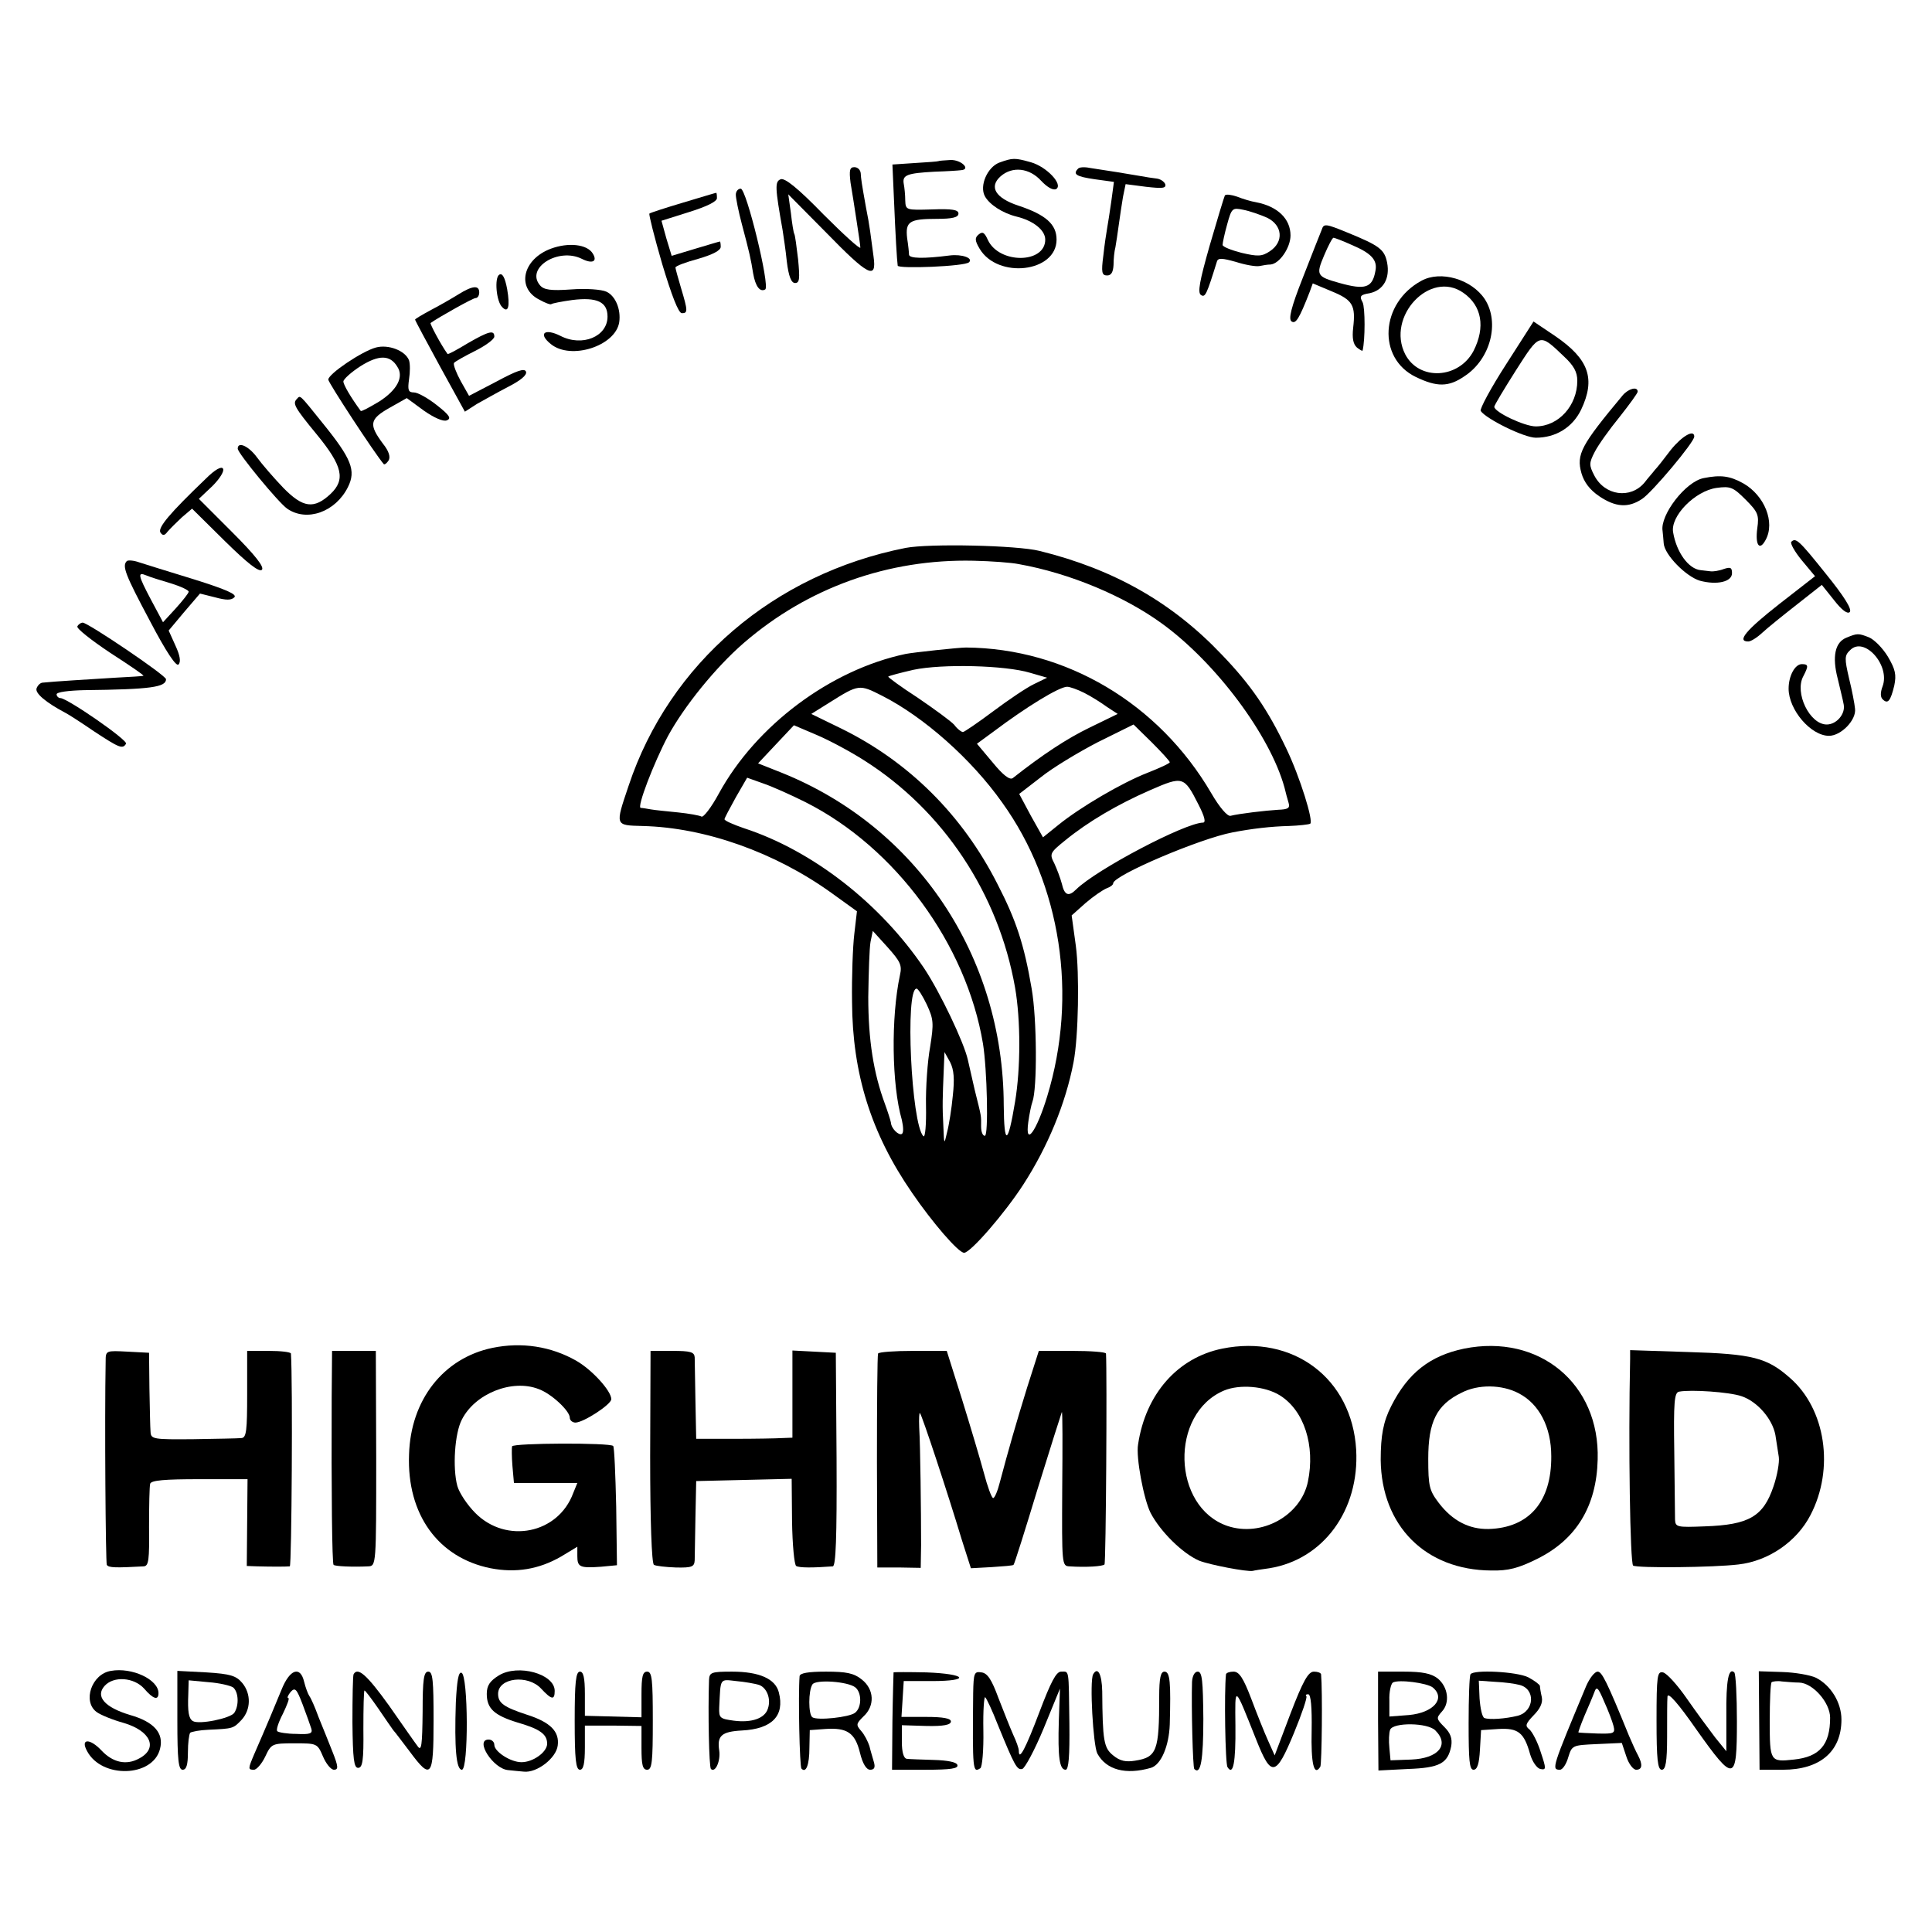 <?xml version="1.0" standalone="no"?>
<!DOCTYPE svg PUBLIC "-//W3C//DTD SVG 20010904//EN"
 "http://www.w3.org/TR/2001/REC-SVG-20010904/DTD/svg10.dtd">
<svg version="1.0" xmlns="http://www.w3.org/2000/svg"
 width="512pt" height="512pt" viewBox="0 0 512 512"
 preserveAspectRatio="xMidYMid meet">
<g transform="translate(0,512) scale(0.1,-0.1)"
fill="#000000" stroke="none">
<path d="M2487 4693 c-1 -1 -29 -3 -62 -5 l-60 -4 4 -90 c4 -98 8 -164 10
-178 1 -9 179 -2 189 9 12 11 -19 22 -51 18 -70 -9 -107 -8 -108 2 0 5 -2 25
-5 44 -5 44 6 51 79 51 41 0 57 4 57 14 0 10 -16 13 -70 11 -69 -2 -70 -2 -71
24 0 14 -2 34 -4 44 -4 23 8 28 82 32 32 1 63 3 70 4 27 2 0 28 -28 27 -17 -1
-31 -2 -32 -3z"/>
<path d="M2648 4689 c-31 -12 -53 -61 -38 -89 12 -22 47 -45 84 -54 45 -11 76
-36 76 -61 0 -64 -122 -65 -152 -1 -9 20 -14 23 -24 15 -11 -9 -11 -16 2 -38
48 -81 204 -63 204 24 0 41 -29 66 -101 90 -61 20 -79 50 -47 78 31 27 76 22
107 -12 17 -18 32 -26 40 -22 19 12 -25 59 -67 71 -43 12 -48 12 -84 -1z"/>
<path d="M2254 4636 c4 -23 11 -68 16 -101 5 -33 10 -65 10 -71 0 -6 -44 34
-98 88 -67 69 -102 97 -113 93 -16 -6 -15 -22 5 -135 2 -14 8 -51 11 -82 5
-41 12 -58 22 -58 12 0 13 11 8 63 -4 34 -8 64 -10 67 -2 3 -6 28 -9 55 l-7
50 101 -102 c111 -114 134 -126 125 -63 -3 21 -7 52 -9 67 -2 15 -7 44 -11 63
-12 67 -13 75 -14 91 -1 9 -8 16 -17 16 -12 0 -14 -8 -10 -41z"/>
<path d="M2857 4673 c-15 -15 -4 -21 44 -28 l51 -7 -7 -52 c-4 -28 -9 -60 -11
-71 -2 -11 -7 -44 -10 -72 -6 -45 -4 -53 10 -53 11 0 16 9 17 28 0 15 2 36 5
47 2 11 6 38 9 60 3 22 8 55 11 73 l7 34 54 -7 c44 -5 54 -4 51 7 -3 7 -13 14
-24 15 -10 1 -28 4 -39 6 -11 2 -41 7 -66 11 -25 4 -57 9 -71 11 -14 3 -28 2
-31 -2z"/>
<path d="M1950 4604 c0 -9 7 -44 16 -78 20 -75 24 -93 30 -131 6 -34 18 -50
32 -42 13 9 -50 267 -65 267 -7 0 -13 -7 -13 -16z"/>
<path d="M1810 4583 c-47 -14 -87 -27 -89 -29 -2 -2 13 -62 34 -134 25 -83 43
-130 52 -130 16 0 16 6 -2 66 -8 27 -15 52 -15 55 0 4 27 14 60 23 38 11 60
22 60 32 0 7 -1 14 -2 14 -2 0 -31 -9 -65 -19 l-63 -19 -14 46 -13 47 73 23
c48 15 74 28 74 37 0 8 -1 15 -2 14 -2 0 -41 -12 -88 -26z"/>
<path d="M3246 4602 c-2 -4 -20 -63 -40 -132 -27 -95 -33 -126 -23 -132 11 -7
15 2 42 89 3 10 14 9 50 -1 25 -8 53 -13 63 -11 9 2 22 4 29 4 24 2 53 45 53
77 0 44 -34 77 -91 88 -13 2 -36 9 -51 15 -15 5 -29 7 -32 3z m112 -59 c41
-20 45 -64 7 -89 -21 -14 -32 -14 -75 -4 -27 7 -50 16 -50 21 0 5 5 29 12 54
12 44 14 45 43 39 16 -3 45 -13 63 -21z"/>
<path d="M3503 4512 c-4 -9 -26 -66 -50 -127 -32 -81 -39 -111 -30 -117 11 -7
20 7 48 79 l8 22 50 -21 c56 -23 64 -37 57 -97 -3 -27 0 -43 10 -52 8 -6 14
-10 15 -8 7 28 7 114 0 128 -9 16 -6 20 19 24 36 8 54 39 46 81 -7 35 -20 45
-106 80 -56 23 -62 24 -67 8z m79 -41 c52 -22 69 -40 63 -69 -8 -45 -27 -51
-95 -32 -61 17 -63 21 -41 73 11 26 22 47 25 47 2 0 24 -8 48 -19z"/>
<path d="M1460 4461 c-75 -28 -92 -104 -31 -135 16 -9 30 -14 32 -12 2 2 27 7
56 11 65 8 93 -5 93 -44 0 -53 -67 -81 -125 -51 -42 21 -60 6 -25 -22 53 -43
171 -5 181 58 5 34 -10 70 -34 81 -13 6 -54 9 -93 6 -55 -4 -73 -1 -83 11 -39
46 49 101 111 70 28 -14 42 -7 29 14 -15 25 -65 30 -111 13z"/>
<path d="M1323 4392 c-13 -8 -8 -71 8 -86 16 -17 21 2 13 48 -6 32 -13 43 -21
38z"/>
<path d="M3767 4376 c-109 -59 -118 -205 -15 -255 56 -27 87 -27 129 2 69 45
94 142 54 204 -35 53 -117 77 -168 49z m111 -32 c49 -34 59 -91 27 -154 -39
-74 -144 -80 -181 -9 -51 100 66 225 154 163z"/>
<path d="M1215 4340 c-16 -10 -49 -29 -72 -41 -24 -13 -43 -24 -43 -26 0 -2
30 -58 66 -124 l66 -120 31 20 c18 10 55 31 84 46 33 17 50 31 47 40 -4 10
-24 3 -78 -26 l-73 -38 -22 39 c-12 22 -20 43 -18 48 3 4 28 18 56 32 28 14
51 31 51 38 0 18 -14 15 -71 -18 -28 -17 -52 -30 -53 -28 -18 25 -47 80 -45
82 23 16 112 66 119 66 6 0 10 7 10 15 0 20 -18 18 -55 -5z"/>
<path d="M3991 4154 c-40 -62 -70 -118 -67 -123 14 -21 115 -71 146 -71 53 0
97 27 120 74 39 82 21 134 -68 195 l-58 39 -73 -114z m153 22 c27 -25 36 -42
36 -65 0 -66 -50 -121 -110 -121 -30 0 -110 38 -110 52 0 4 26 47 57 96 64
100 62 100 127 38z"/>
<path d="M996 4199 c-37 -10 -126 -70 -126 -85 0 -8 123 -196 147 -224 2 -2 8
2 13 10 5 9 1 24 -15 44 -38 51 -36 65 17 95 l46 26 45 -33 c27 -19 52 -30 61
-26 13 5 7 14 -26 40 -24 19 -51 34 -61 34 -15 0 -17 6 -13 35 3 19 3 41 0 50
-10 26 -55 43 -88 34z m57 -51 c18 -27 -1 -62 -48 -92 -25 -15 -47 -27 -49
-25 -25 34 -46 69 -46 78 0 6 21 25 46 41 48 30 78 30 97 -2z"/>
<path d="M4300 4072 c-110 -132 -123 -156 -109 -206 7 -24 22 -44 47 -61 43
-29 77 -32 114 -7 26 17 138 150 138 165 0 20 -32 2 -62 -35 -18 -24 -37 -48
-43 -54 -5 -7 -18 -21 -27 -33 -37 -44 -105 -35 -133 19 -14 27 -14 33 1 62 9
18 39 60 66 93 26 33 48 63 48 67 0 15 -25 8 -40 -10z"/>
<path d="M787 4063 c-12 -12 -8 -21 53 -95 68 -83 76 -119 36 -157 -44 -41
-73 -37 -125 16 -25 26 -57 63 -70 81 -22 30 -51 43 -51 23 0 -12 108 -143
131 -159 52 -36 128 -9 161 57 22 44 10 75 -68 171 -61 76 -58 73 -67 63z"/>
<path d="M545 3851 c-95 -91 -127 -129 -120 -142 6 -9 11 -9 19 2 7 8 24 25
38 38 l27 23 87 -86 c61 -60 91 -83 98 -76 7 7 -17 38 -78 99 l-89 89 36 34
c20 20 32 40 28 46 -4 7 -21 -2 -46 -27z"/>
<path d="M4515 3853 c-48 -9 -116 -98 -109 -140 1 -7 2 -22 3 -33 2 -30 59
-88 96 -99 45 -12 85 -3 85 20 0 15 -4 17 -22 11 -13 -5 -29 -7 -35 -6 -7 1
-19 2 -26 3 -32 3 -64 47 -73 100 -8 43 58 110 115 118 37 5 44 2 77 -31 33
-33 36 -41 31 -76 -6 -45 6 -61 22 -31 26 47 -3 118 -59 150 -36 20 -60 23
-105 14z"/>
<path d="M4747 3684 c-3 -4 9 -26 28 -49 l35 -42 -95 -74 c-88 -69 -113 -99
-82 -99 7 0 23 10 37 23 14 13 55 46 92 75 l66 52 32 -40 c21 -27 36 -38 42
-32 7 7 -16 43 -63 101 -72 90 -80 97 -92 85z"/>
<path d="M2400 3668 c-349 -69 -626 -306 -734 -630 -36 -107 -37 -105 37 -107
166 -4 351 -70 500 -177 l68 -49 -7 -60 c-4 -33 -7 -114 -6 -180 1 -190 50
-348 159 -506 54 -79 123 -159 138 -159 17 0 108 105 157 181 64 99 112 214
133 324 13 67 16 235 6 309 l-11 80 37 33 c21 18 46 35 56 39 9 3 17 9 17 13
0 21 231 119 316 135 51 10 104 16 149 17 28 1 53 4 57 6 10 5 -27 124 -63
199 -49 103 -94 169 -171 249 -131 138 -285 226 -483 275 -60 15 -292 20 -355
8z m300 -43 c135 -24 280 -85 380 -158 143 -104 286 -296 324 -434 3 -13 8
-31 11 -41 4 -14 -2 -17 -28 -18 -33 -2 -102 -10 -126 -16 -8 -2 -29 22 -51
60 -139 238 -385 384 -650 386 -19 0 -140 -13 -160 -17 -199 -42 -396 -189
-495 -370 -20 -37 -41 -64 -46 -61 -5 3 -33 8 -62 11 -29 3 -61 6 -72 8 -11 2
-23 4 -27 4 -11 1 35 120 72 190 43 79 126 182 201 247 170 147 383 223 609
218 47 -1 101 -5 120 -9z m30 -288 l45 -13 -35 -17 c-19 -9 -68 -42 -108 -72
-40 -30 -77 -55 -80 -55 -4 0 -15 8 -23 19 -9 10 -53 42 -97 72 -45 29 -80 55
-78 56 2 2 32 10 67 18 76 16 243 12 309 -8z m-392 -61 c110 -56 236 -167 318
-283 156 -217 201 -511 119 -779 -28 -92 -59 -135 -50 -68 3 22 8 46 11 54 13
35 12 220 -2 300 -20 117 -41 181 -90 276 -93 184 -236 326 -416 414 l-78 38
48 30 c78 49 79 49 140 18z m535 8 c18 -9 45 -26 60 -37 l29 -19 -74 -36 c-60
-29 -124 -71 -204 -134 -8 -6 -26 8 -53 41 l-42 50 45 33 c85 64 173 118 194
118 7 0 27 -7 45 -16z m-583 -179 c210 -133 356 -353 400 -602 15 -86 15 -214
0 -303 -19 -115 -29 -118 -30 -9 -1 395 -230 737 -588 881 l-63 25 47 50 48
51 61 -26 c33 -14 89 -44 125 -67z m810 -5 c0 -3 -26 -15 -59 -28 -67 -26
-178 -91 -236 -138 l-41 -33 -32 57 -31 58 57 44 c31 25 99 66 151 93 l95 47
48 -47 c26 -26 48 -50 48 -53z m-965 -106 c238 -120 426 -376 470 -640 11 -68
15 -244 5 -244 -6 0 -10 11 -10 25 0 30 2 21 -17 97 -8 35 -16 70 -18 79 -10
46 -74 180 -116 243 -116 172 -296 312 -477 371 -29 10 -52 20 -52 24 0 3 14
29 30 58 l30 52 42 -15 c24 -8 75 -31 113 -50z m1041 -6 c17 -33 20 -48 12
-48 -48 -1 -282 -124 -336 -177 -20 -20 -31 -16 -38 15 -4 15 -13 39 -20 54
-13 25 -12 28 29 61 60 49 138 95 225 133 87 38 90 37 128 -38z m-791 -452
c-24 -112 -22 -291 5 -384 4 -18 5 -34 0 -37 -8 -5 -28 14 -29 30 -1 6 -8 28
-16 50 -30 81 -44 169 -44 283 1 65 3 130 6 146 l6 29 39 -43 c34 -38 39 -48
33 -74z m71 -78 c18 -39 19 -49 9 -112 -7 -38 -12 -109 -11 -157 1 -48 -2 -85
-7 -80 -32 32 -49 391 -18 391 4 0 16 -19 27 -42z m69 -242 c-3 -33 -10 -77
-15 -96 -8 -35 -8 -34 -10 15 -3 55 -2 76 1 149 l2 48 15 -27 c10 -20 12 -44
7 -89z"/>
<path d="M336 3633 c-13 -13 -4 -36 61 -158 44 -84 70 -122 76 -116 7 7 4 24
-8 50 l-18 40 41 49 42 49 40 -10 c29 -8 43 -8 51 0 8 8 -22 21 -108 48 -65
20 -130 40 -145 45 -14 5 -29 6 -32 3z m117 -59 c26 -8 47 -18 47 -22 0 -4
-16 -24 -34 -44 l-34 -37 -31 58 c-36 68 -37 76 -13 66 9 -4 38 -13 65 -21z"/>
<path d="M205 3460 c-3 -5 36 -36 87 -70 51 -33 91 -60 88 -61 -3 -1 -36 -3
-75 -5 -64 -4 -164 -10 -191 -13 -7 0 -14 -7 -17 -15 -5 -13 25 -38 78 -66 6
-3 39 -24 74 -48 67 -44 76 -48 85 -33 6 9 -156 121 -174 121 -5 0 -10 5 -10
10 0 6 32 10 73 11 177 2 217 8 217 29 0 10 -207 150 -221 150 -4 0 -11 -4
-14 -10z"/>
<path d="M4893 3430 c-30 -12 -38 -50 -23 -108 6 -26 14 -57 16 -69 5 -25 -19
-53 -45 -53 -45 0 -86 84 -62 128 14 27 14 32 -4 32 -18 0 -35 -31 -35 -65 0
-56 59 -125 107 -125 32 0 73 42 69 72 -1 12 -8 49 -16 81 -12 52 -12 60 3 74
37 38 107 -40 86 -96 -6 -16 -6 -28 0 -34 14 -14 21 -5 31 36 6 29 3 43 -17
77 -14 23 -36 45 -50 51 -28 11 -31 11 -60 -1z"/>
<path d="M1305 1548 c-130 -27 -217 -138 -221 -283 -6 -158 77 -273 216 -301
67 -13 128 -3 187 31 l43 26 0 -25 c0 -29 7 -32 63 -28 l42 4 -2 155 c-2 86
-5 158 -8 161 -8 9 -265 8 -268 -1 -1 -4 -1 -28 1 -52 l4 -45 84 0 84 0 -11
-27 c-40 -108 -177 -135 -259 -53 -22 22 -43 54 -48 72 -13 48 -7 140 12 176
35 69 133 108 203 81 34 -12 83 -58 83 -76 0 -7 7 -13 15 -13 21 0 95 48 95
62 0 22 -51 78 -93 102 -67 38 -144 50 -222 34z"/>
<path d="M3239 1546 c-118 -24 -203 -120 -223 -254 -6 -34 15 -145 33 -181 26
-50 85 -108 129 -127 28 -11 127 -30 142 -27 3 1 22 4 44 7 143 23 239 154
230 314 -11 189 -167 306 -355 268z m153 -124 c64 -40 94 -133 74 -229 -19
-90 -123 -147 -213 -117 -147 50 -154 298 -9 359 41 17 108 12 148 -13z"/>
<path d="M3880 1546 c-91 -19 -149 -65 -193 -152 -21 -41 -28 -78 -28 -143 2
-175 119 -292 293 -293 45 -1 72 6 122 31 103 51 157 139 160 263 6 201 -155
334 -354 294z m144 -118 c55 -28 87 -90 87 -167 1 -121 -59 -190 -166 -193
-52 -1 -96 22 -132 69 -25 33 -28 44 -28 117 0 98 22 143 88 175 44 23 107 22
151 -1z"/>
<path d="M280 1513 c-3 -157 0 -534 3 -540 5 -8 24 -8 98 -4 13 1 15 17 14
104 0 56 1 108 3 115 3 9 38 12 131 12 l127 0 -1 -115 -1 -115 28 -1 c36 -1
76 -1 86 0 5 1 8 492 3 564 -1 4 -27 7 -59 7 l-57 0 0 -115 c0 -96 -2 -115
-15 -116 -8 -1 -66 -2 -127 -3 -106 -1 -113 0 -114 19 -1 11 -2 63 -3 115 l-1
95 -57 3 c-57 3 -58 3 -58 -25z"/>
<path d="M879 1418 c-1 -251 1 -441 5 -445 4 -4 51 -6 92 -4 21 1 21 4 21 286
l-1 285 -58 0 -58 0 -1 -122z"/>
<path d="M1723 1260 c0 -170 4 -283 10 -287 5 -3 31 -6 58 -7 43 -1 49 2 50
19 0 11 1 63 2 115 l2 95 127 3 126 3 1 -113 c1 -62 6 -115 11 -118 8 -5 44
-5 97 -1 8 1 11 75 10 284 l-2 282 -57 3 -58 3 0 -116 0 -115 -27 -1 c-16 -1
-73 -2 -128 -2 l-100 0 -2 99 c-1 54 -2 107 -2 117 -1 14 -11 17 -59 17 l-58
0 -1 -280z"/>
<path d="M2327 1533 c-2 -5 -3 -134 -3 -287 l1 -280 58 0 57 -1 1 60 c0 90 -2
264 -5 312 -1 24 0 41 2 38 5 -4 73 -210 111 -336 l24 -75 55 3 c30 2 57 4 58
6 2 1 31 93 64 202 34 110 63 201 64 203 2 1 2 -90 1 -203 -1 -201 -1 -205 19
-206 45 -3 88 0 93 5 4 4 7 508 4 559 -1 4 -41 7 -90 7 l-88 0 -31 -97 c-30
-97 -50 -167 -72 -250 -6 -24 -14 -43 -18 -43 -4 0 -15 30 -25 68 -10 37 -36
124 -58 195 l-40 127 -89 0 c-49 0 -91 -3 -93 -7z"/>
<path d="M4320 1519 c-5 -229 0 -543 8 -548 12 -7 213 -5 279 3 80 9 155 61
191 131 64 123 40 281 -54 363 -61 54 -99 64 -271 69 l-153 5 0 -23z m295 -99
c42 -14 82 -60 90 -103 3 -18 7 -44 9 -58 2 -14 -4 -49 -14 -78 -27 -80 -65
-102 -182 -106 -74 -3 -78 -2 -79 18 0 12 -1 93 -2 179 -2 133 0 158 13 160
31 6 133 -1 165 -12z"/>
<path d="M294 692 c-51 -8 -76 -81 -38 -109 11 -8 43 -21 72 -29 71 -21 92
-67 41 -94 -34 -19 -70 -11 -100 21 -31 33 -57 32 -38 -2 39 -73 174 -69 193
6 11 42 -16 72 -79 90 -67 20 -93 49 -68 77 24 27 78 23 105 -7 24 -28 38 -32
38 -12 0 36 -70 69 -126 59z"/>
<path d="M1322 680 c-24 -15 -32 -27 -32 -49 0 -39 20 -57 82 -76 59 -17 78
-31 78 -56 0 -22 -37 -49 -68 -49 -29 0 -72 28 -72 46 0 8 -7 14 -15 14 -38 0
12 -78 52 -81 10 -1 28 -3 41 -4 35 -4 86 36 90 69 5 37 -19 62 -82 82 -61 20
-76 31 -76 55 0 43 79 52 114 14 28 -30 36 -31 36 -6 0 45 -97 72 -148 41z"/>
<path d="M470 561 c0 -106 3 -131 14 -131 10 0 14 13 14 46 0 25 3 48 6 52 4
3 25 7 49 8 65 3 65 3 87 26 25 27 26 69 2 98 -16 19 -31 24 -95 28 l-77 4 0
-131z m148 87 c14 -12 16 -47 3 -67 -10 -15 -94 -32 -110 -22 -11 7 -14 24
-12 72 l1 36 53 -5 c28 -2 58 -9 65 -14z"/>
<path d="M746 642 c-18 -44 -38 -92 -72 -170 -17 -40 -17 -42 -1 -42 7 0 21
16 30 35 16 34 18 35 77 35 60 0 61 0 76 -35 8 -19 21 -35 29 -35 12 0 12 8
-4 48 -10 26 -27 67 -37 92 -9 25 -20 50 -24 55 -4 6 -10 22 -14 38 -10 43
-38 34 -60 -21z m79 -103 c4 -13 -3 -16 -40 -14 -24 0 -47 4 -50 7 -4 3 3 24
15 47 11 23 18 41 14 41 -4 0 -1 7 6 16 12 13 16 9 32 -33 10 -26 20 -55 23
-64z"/>
<path d="M937 683 c-2 -5 -3 -62 -3 -128 1 -97 4 -120 15 -120 12 0 15 20 14
103 0 56 1 102 3 102 2 0 18 -21 36 -47 18 -27 36 -52 40 -58 5 -5 24 -31 44
-57 57 -77 63 -68 63 82 0 107 -2 130 -14 130 -12 0 -15 -20 -15 -107 -1 -88
-3 -105 -13 -91 -7 9 -41 58 -76 108 -59 82 -83 103 -94 83z"/>
<path d="M1208 608 c-4 -121 1 -178 16 -178 18 0 17 251 -1 257 -8 3 -12 -21
-15 -79z"/>
<path d="M1523 560 c0 -102 3 -130 14 -130 9 0 13 16 13 59 l0 58 75 0 75 -1
0 -58 c0 -45 3 -58 15 -58 13 0 15 21 15 130 0 109 -2 130 -15 130 -12 0 -15
-13 -15 -61 l0 -60 -75 2 -75 2 0 58 c0 43 -4 59 -13 59 -11 0 -14 -28 -14
-130z"/>
<path d="M1879 668 c-3 -86 0 -230 5 -236 12 -11 26 22 22 49 -6 39 6 50 60
53 80 4 114 39 98 101 -9 36 -52 55 -124 55 -55 0 -60 -2 -61 -22z m132 -13
c21 -7 33 -37 24 -63 -8 -26 -43 -38 -90 -32 -37 5 -40 7 -39 35 4 79 0 75 45
70 23 -2 50 -7 60 -10z"/>
<path d="M2119 678 c-4 -51 0 -241 5 -245 12 -13 21 10 21 55 l1 47 41 3 c58
4 79 -10 92 -63 7 -29 17 -45 27 -45 11 0 14 6 10 20 -3 11 -9 30 -12 43 -4
12 -13 30 -22 40 -14 16 -13 19 6 38 31 28 29 72 -4 98 -21 17 -41 21 -95 21
-48 0 -69 -4 -70 -12z m148 -30 c17 -14 17 -53 -1 -67 -15 -12 -100 -21 -113
-12 -11 7 -11 71 0 87 8 14 95 8 114 -8z"/>
<path d="M2368 688 c0 -2 -2 -60 -3 -130 l-1 -128 89 0 c66 0 88 3 84 13 -2 7
-25 12 -63 13 -32 1 -65 2 -71 3 -8 1 -13 17 -13 45 l0 44 65 -2 c46 -1 65 3
65 12 0 8 -20 12 -66 12 l-65 0 3 47 3 48 75 0 c104 0 92 19 -15 23 -47 1 -86
1 -87 0z"/>
<path d="M2579 633 c-2 -207 -1 -212 19 -199 5 3 9 48 8 101 -1 52 2 91 5 87
4 -4 19 -36 33 -72 45 -110 51 -121 65 -118 7 2 33 50 57 108 l43 105 -3 -85
c-3 -98 2 -130 18 -130 8 0 11 35 10 123 -2 148 0 137 -22 137 -13 0 -27 -27
-57 -106 -37 -98 -55 -132 -55 -104 0 7 -7 26 -15 43 -8 18 -25 61 -39 97 -18
49 -29 66 -45 68 -19 3 -21 -1 -22 -55z"/>
<path d="M2897 683 c-10 -17 0 -189 11 -210 24 -44 76 -57 142 -38 27 8 48 58
50 115 3 111 1 140 -14 140 -10 0 -14 -16 -14 -67 0 -143 -6 -160 -64 -169
-24 -4 -40 -1 -58 14 -25 20 -28 39 -29 170 -1 46 -12 66 -24 45z"/>
<path d="M3159 663 c-2 -67 2 -227 6 -231 17 -17 24 24 24 133 -1 101 -3 125
-15 125 -8 0 -14 -11 -15 -27z"/>
<path d="M3249 683 c-5 -47 -2 -238 4 -246 15 -24 22 12 21 109 -1 109 -4 112
55 -36 40 -101 52 -99 100 17 21 51 36 95 33 98 -3 3 -1 5 5 5 7 0 10 -35 9
-96 -2 -87 6 -123 23 -96 4 8 6 201 2 245 -1 4 -9 7 -19 7 -15 0 -29 -25 -62
-111 l-42 -111 -17 38 c-10 22 -30 72 -45 112 -21 55 -32 72 -47 72 -10 0 -19
-3 -20 -7z"/>
<path d="M3652 559 l1 -131 78 4 c85 3 106 15 115 61 3 20 -2 34 -18 50 -22
22 -22 24 -7 41 22 23 17 65 -11 88 -17 13 -40 18 -90 18 l-68 0 0 -131z m145
89 c35 -29 2 -67 -63 -73 l-52 -4 0 42 c-1 23 4 44 9 48 15 9 91 -1 106 -13z
m7 -114 c38 -38 8 -74 -64 -77 l-55 -2 -3 33 c-2 19 -1 40 2 48 8 20 100 19
120 -2z"/>
<path d="M3897 683 c-3 -5 -5 -63 -5 -130 0 -98 2 -123 13 -123 10 0 15 16 17
53 l3 52 46 3 c52 3 68 -9 84 -67 6 -20 18 -37 27 -39 16 -3 16 0 1 45 -8 26
-22 53 -30 60 -12 9 -10 15 11 37 17 17 25 33 22 48 -3 13 -5 26 -5 30 -1 4
-14 14 -31 23 -30 15 -145 21 -153 8z m129 -28 c44 -10 41 -70 -4 -82 -33 -8
-74 -11 -88 -6 -6 2 -11 25 -13 52 l-2 47 43 -3 c24 -1 53 -5 64 -8z"/>
<path d="M4204 653 c-91 -218 -93 -223 -70 -223 7 0 17 15 22 33 10 32 11 32
76 35 l66 3 12 -36 c6 -19 18 -35 26 -35 16 0 18 13 5 38 -5 9 -16 33 -24 52
-59 145 -72 170 -83 170 -8 0 -21 -17 -30 -37z m72 -107 c5 -20 1 -21 -43 -20
-26 1 -49 2 -50 3 -1 0 6 20 16 44 10 23 22 51 26 62 6 17 10 14 26 -24 11
-24 22 -53 25 -65z"/>
<path d="M4390 561 c0 -104 3 -131 14 -131 10 0 14 20 14 88 0 48 0 96 1 106
1 13 29 -19 77 -88 100 -141 107 -139 107 22 0 67 -3 126 -7 130 -15 14 -22
-22 -21 -113 l0 -96 -30 37 c-16 21 -50 67 -75 103 -25 36 -53 67 -63 69 -15
3 -17 -8 -17 -127z"/>
<path d="M4662 560 l1 -130 62 0 c98 0 155 48 155 133 0 45 -28 91 -68 111
-15 7 -55 14 -89 15 l-62 2 1 -131z m106 101 c36 -1 82 -53 82 -93 0 -72 -28
-104 -96 -111 -63 -7 -64 -5 -64 102 0 54 2 100 5 103 3 2 15 4 27 2 13 -1 33
-3 46 -3z"/>
</g>
</svg>
